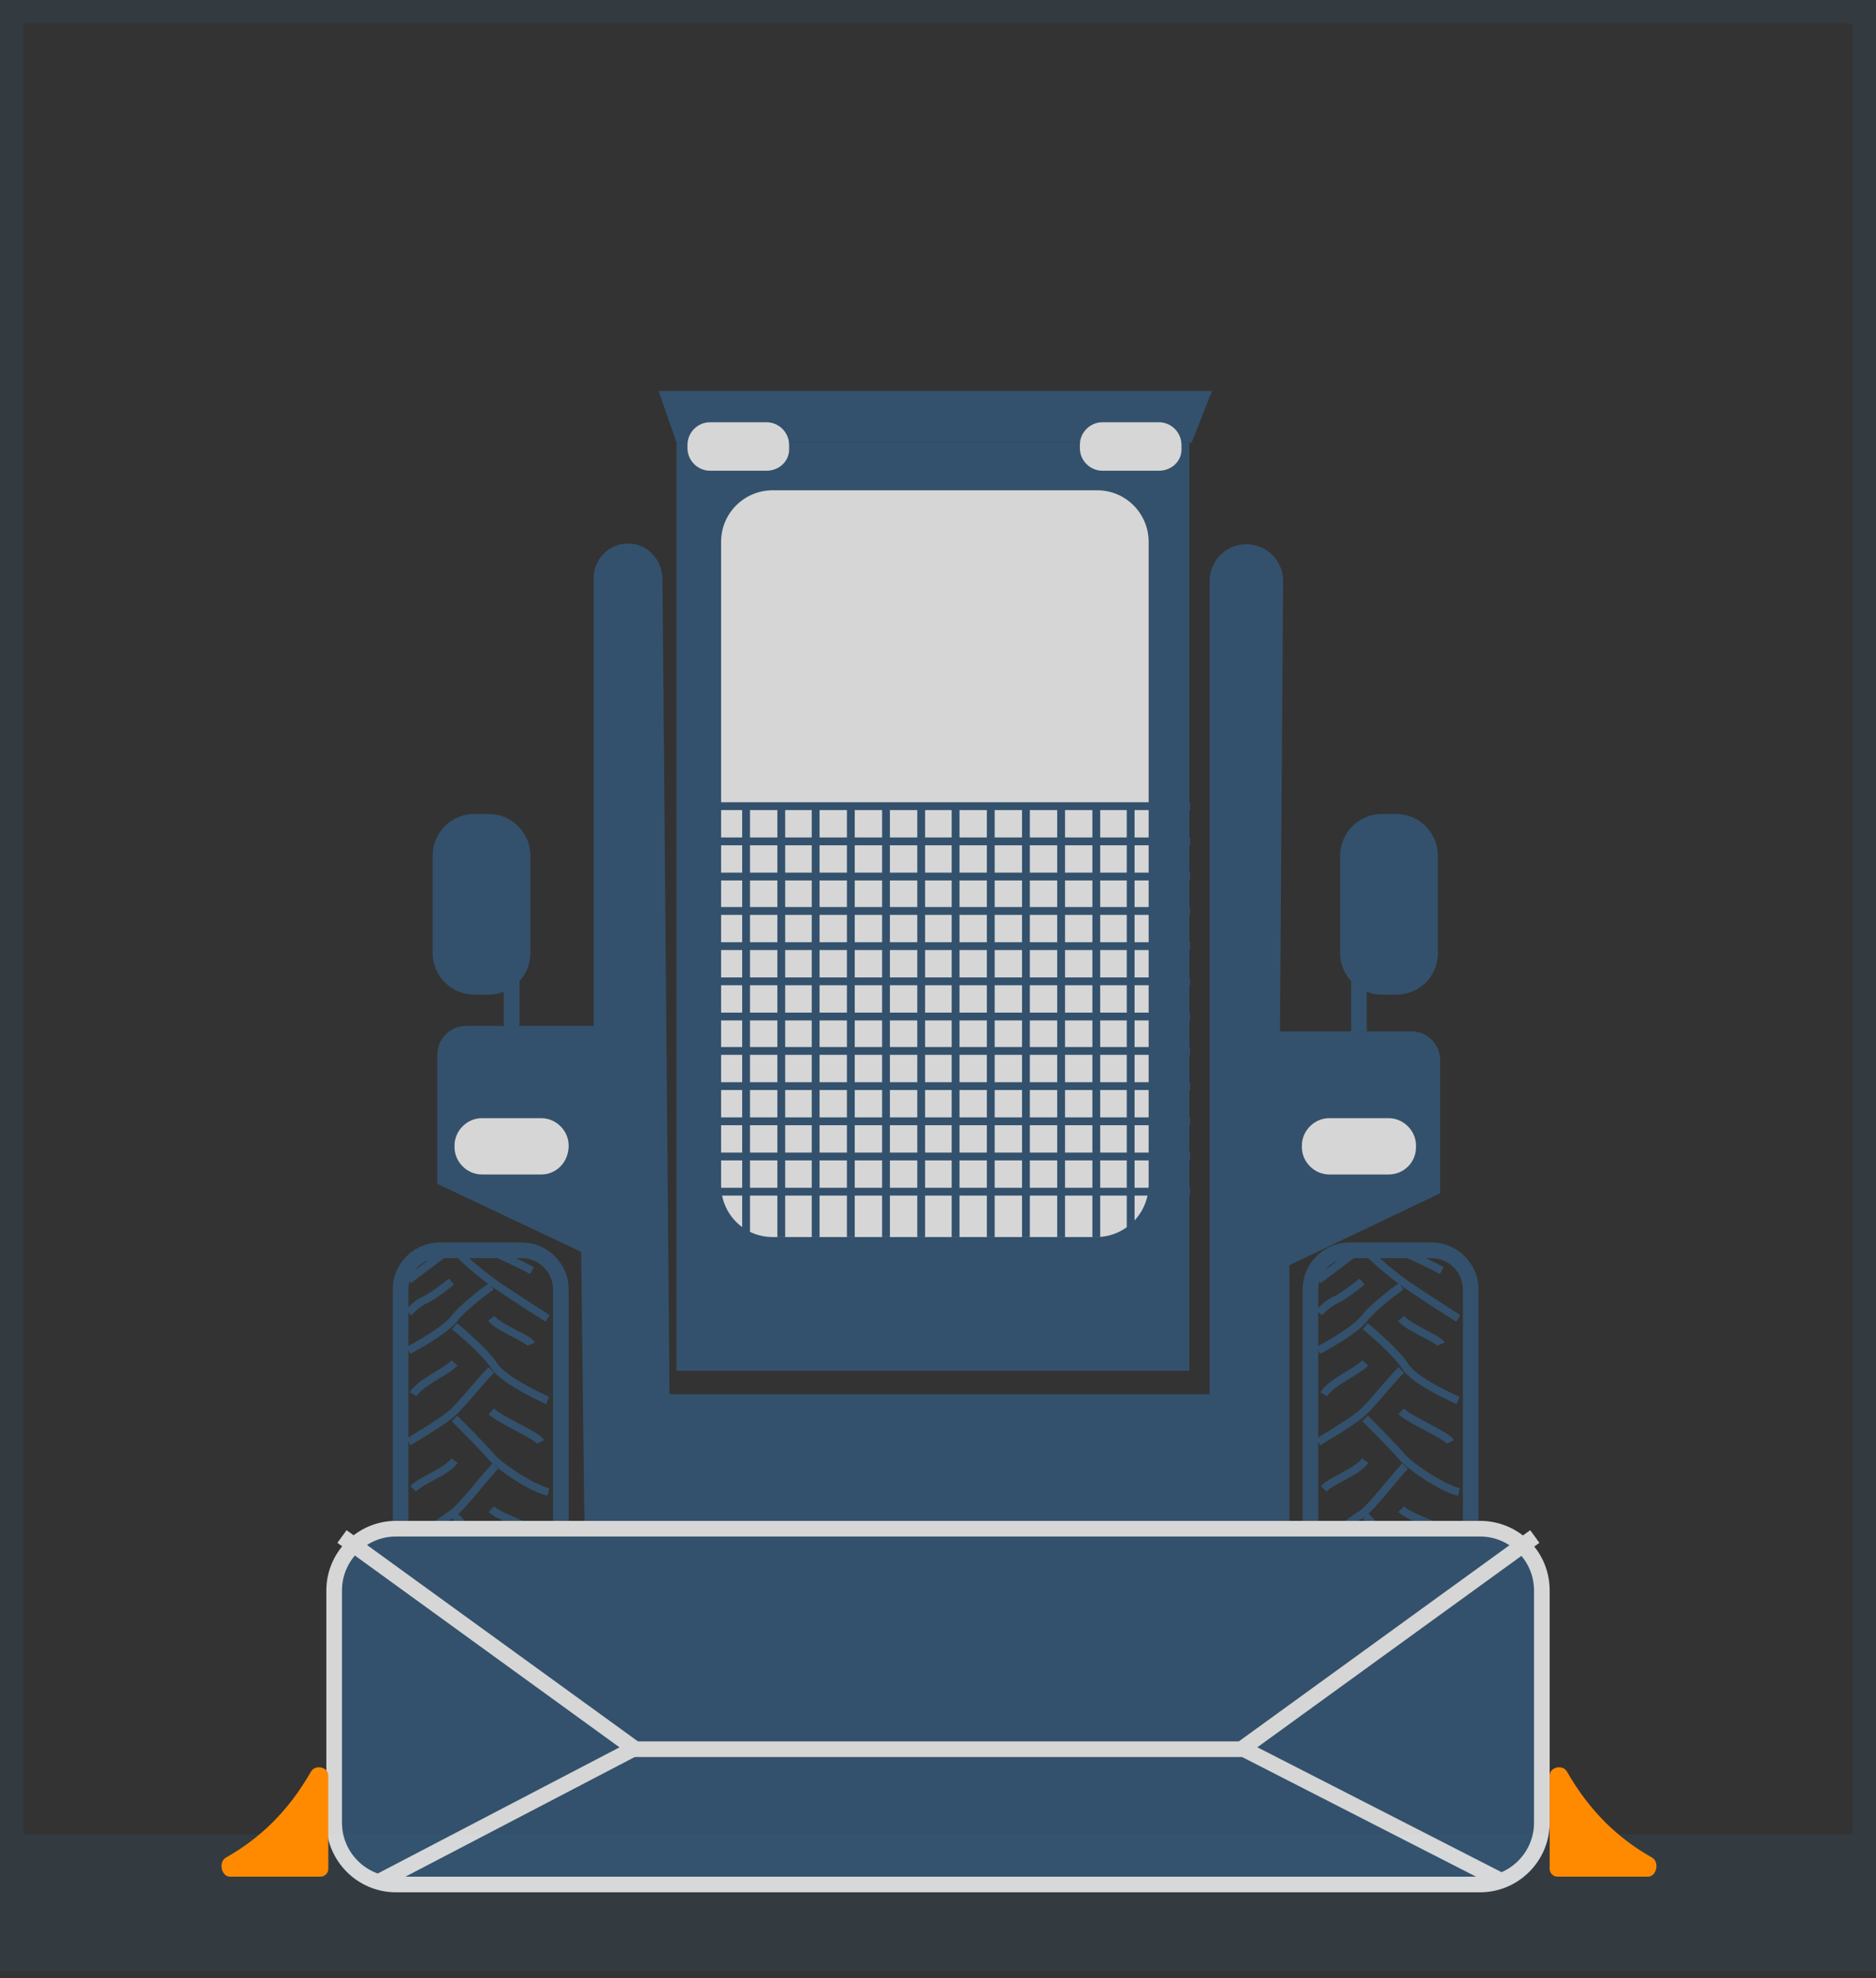 <svg width="240" height="253" viewBox="0 0 240 253" fill="none" xmlns="http://www.w3.org/2000/svg">
<rect x="0" y="0" width="240" height="253" fill="#333333" stroke="none"/>
<g opacity="0.2">
<rect x="-1.5" y="1.5" width="237" height="249" transform="matrix(-1 0 0 1 237 0.012)" stroke="#33597A" stroke-width="3"/>
<rect y="234.579" width="240" height="17.451" fill="#33597A"/>
</g>
<g opacity="0.8">
<path d="M66.75 160.9C68.95 160.9 70.75 162.7 70.75 164.9V216.7C70.75 218.9 68.95 220.7 66.75 220.7H56.25C54.05 220.7 52.25 218.9 52.25 216.7V164.9C52.25 162.7 54.05 160.9 56.25 160.9H66.75ZM66.75 158.9H56.25C52.95 158.9 50.25 161.6 50.25 164.9V216.7C50.25 220 52.95 222.7 56.25 222.7H66.75C70.05 222.7 72.75 220 72.75 216.7V164.9C72.75 161.6 70.05 158.9 66.75 158.9Z" fill="#33597A"/>
<path d="M58.75 160.4C58.75 160.4 60.65 162.3 63.45 164.3C66.25 166.2 70.05 168.6 70.05 168.6" stroke="#33597A" stroke-miterlimit="10"/>
<path d="M63.75 160.4C63.75 160.4 66.65 161.7 68.05 162.5" stroke="#33597A" stroke-miterlimit="10"/>
<path d="M56.65 160.4L52.25 163.7" stroke="#33597A" stroke-miterlimit="10"/>
<path d="M57.75 163.9C57.75 163.9 55.55 165.7 54.45 166.2C53.25 166.7 52.25 167.9 52.25 167.9" stroke="#33597A" stroke-miterlimit="10"/>
<path d="M62.85 164.5C62.85 164.5 59.45 166.9 58.15 168.6C56.85 170.3 52.25 172.7 52.25 172.7" stroke="#33597A" stroke-miterlimit="10"/>
<path d="M58.148 169.6C58.148 169.6 62.048 172.8 63.248 174.7C64.448 176.6 70.048 179.1 70.048 179.1" stroke="#33597A" stroke-miterlimit="10"/>
<path d="M62.852 168.6C63.752 169.8 67.652 171.2 67.952 171.9" stroke="#33597A" stroke-miterlimit="10"/>
<path d="M58.152 174.3C57.152 175.4 53.752 176.8 52.852 178.3" stroke="#33597A" stroke-miterlimit="10"/>
<path d="M62.85 175.2C61.45 176.6 58.95 179.8 57.75 180.8C56.65 181.8 52.25 184.4 52.25 184.4" stroke="#33597A" stroke-miterlimit="10"/>
<path d="M58.148 181.4C58.148 181.4 61.848 185.1 62.848 186.3C63.848 187.5 67.948 190.3 70.148 190.8" stroke="#33597A" stroke-miterlimit="10"/>
<path d="M62.852 180.5C64.152 181.7 68.752 183.6 69.152 184.4" stroke="#33597A" stroke-miterlimit="10"/>
<path d="M58.152 186.8C57.052 188.3 53.852 189.3 52.852 190.4" stroke="#33597A" stroke-miterlimit="10"/>
<path d="M63.352 187.5C61.852 189.1 59.052 192.8 57.852 193.6C56.552 194.4 54.352 196.4 52.352 196.6" stroke="#33597A" stroke-miterlimit="10"/>
<path d="M58.148 193.9C59.148 194.6 61.648 198.1 63.248 199.6C64.848 201.1 66.948 202 69.048 201.8" stroke="#33597A" stroke-miterlimit="10"/>
<path d="M62.852 193C63.952 194.1 67.552 195 68.452 196" stroke="#33597A" stroke-miterlimit="10"/>
<path d="M58.152 199.3C57.252 200.6 53.752 201 52.852 201.9" stroke="#33597A" stroke-miterlimit="10"/>
<path d="M62.85 200.1C61.85 201.4 59.35 204.5 58.15 205.2C57.05 205.9 54.75 207.4 52.25 207.4" stroke="#33597A" stroke-miterlimit="10"/>
<path d="M63.352 205.2C64.652 206 67.652 206.3 68.452 206.9" stroke="#33597A" stroke-miterlimit="10"/>
<path d="M58.148 206C59.748 207.3 62.348 210.3 64.148 211C65.948 211.7 68.448 211.9 70.148 211.3" stroke="#33597A" stroke-miterlimit="10"/>
<path d="M58.152 210.5C57.452 211 54.652 212 52.852 211.7" stroke="#33597A" stroke-miterlimit="10"/>
<path d="M63.349 211.1C61.749 212.3 59.749 214.3 57.849 215.1C55.949 215.9 54.749 215.8 52.949 215.5" stroke="#33597A" stroke-miterlimit="10"/>
<path d="M58.648 215.4C60.048 216.5 62.748 218.5 63.648 218.6C64.548 218.7 68.548 219.3 70.148 217.6" stroke="#33597A" stroke-miterlimit="10"/>
<path d="M63.352 214.8C64.852 215.5 68.852 216 69.952 215.4" stroke="#33597A" stroke-miterlimit="10"/>
<path d="M58.649 218.2C57.649 218.7 55.149 219.3 53.949 218.8" stroke="#33597A" stroke-miterlimit="10"/>
<path d="M62.848 219C61.448 219.7 59.648 220.9 58.148 221.1" stroke="#33597A" stroke-miterlimit="10"/>
<path d="M178.649 127.2H176.749C173.849 127.2 171.449 124.8 171.449 121.9V109.4C171.449 106.5 173.849 104.1 176.749 104.1H178.649C181.549 104.1 183.949 106.5 183.949 109.4V121.9C183.949 124.8 181.649 127.2 178.649 127.2Z" fill="#33597A"/>
<path d="M173.852 138.9V117.1" stroke="#33597A" stroke-width="2" stroke-miterlimit="10"/>
<path d="M60.652 127.2H62.552C65.452 127.2 67.852 124.8 67.852 121.9V109.4C67.852 106.5 65.452 104.1 62.552 104.1H60.652C57.752 104.1 55.352 106.5 55.352 109.4V121.9C55.352 124.8 57.752 127.2 60.652 127.2Z" fill="#33597A"/>
<path d="M65.449 138.9V117.1" stroke="#33597A" stroke-width="2" stroke-miterlimit="10"/>
<path d="M80.349 69.5C77.949 69.5 75.949 71.5 75.949 73.9V131.2H59.649C57.649 131.2 55.949 132.8 55.949 134.9V151.4L74.349 160.1L74.849 201.7H77.249V212.8C77.249 214.9 78.949 216.6 81.049 216.6C83.149 216.6 84.849 214.9 84.849 212.8V206.9L154.749 206.4V212.8C154.749 214.9 156.449 216.6 158.549 216.6H158.749C160.849 216.6 162.549 214.9 162.549 212.8V203.2H164.949V161.8L184.249 152.6V135.6C184.249 133.6 182.649 131.9 180.549 131.9H163.749L164.149 74.3C164.149 71.7 162.049 69.6 159.449 69.6C156.849 69.6 154.749 71.7 154.749 74.3V178.3H85.649L84.749 73.9C84.649 71.5 82.749 69.5 80.349 69.5Z" fill="#33597A"/>
<path d="M69.248 150.2H61.648C59.748 150.2 58.148 148.6 58.148 146.7V146.5C58.148 144.6 59.748 143 61.648 143H69.248C71.148 143 72.748 144.6 72.748 146.5V146.7C72.648 148.7 71.148 150.2 69.248 150.2Z" fill="white"/>
<path d="M177.651 150.2H170.051C168.151 150.2 166.551 148.6 166.551 146.7V146.5C166.551 144.6 168.151 143 170.051 143H177.651C179.551 143 181.151 144.6 181.151 146.5V146.7C181.151 148.7 179.551 150.2 177.651 150.2Z" fill="white"/>
<path d="M152.45 56.6H86.55L84.25 50H155.05L152.45 56.6Z" fill="#33597A"/>
<path d="M152.151 56.6H86.551V175.3H152.151V56.6Z" fill="#33597A"/>
<path d="M140.25 158.2H98.85C95.15 158.2 92.25 155.2 92.25 151.6V69.3C92.25 65.6 95.25 62.7 98.85 62.7H140.35C144.05 62.7 146.95 65.7 146.95 69.3V151.5C146.95 155.2 143.95 158.2 140.25 158.2Z" fill="white"/>
<path d="M98.049 60.2H90.849C89.249 60.2 87.949 58.9 87.949 57.3V56.9C87.949 55.3 89.249 54 90.849 54H98.049C99.649 54 100.949 55.3 100.949 56.9V57.3C101.049 58.9 99.749 60.2 98.049 60.2Z" fill="white"/>
<path d="M148.248 60.2H141.048C139.448 60.2 138.148 58.9 138.148 57.3V56.9C138.148 55.3 139.448 54 141.048 54H148.248C149.848 54 151.148 55.3 151.148 56.9V57.3C151.248 58.9 149.948 60.2 148.248 60.2Z" fill="white"/>
<path d="M87.949 103.1H152.249" stroke="#33597A" stroke-miterlimit="10"/>
<path d="M87.949 107.6H152.249" stroke="#33597A" stroke-miterlimit="10"/>
<path d="M87.949 112.1H152.249" stroke="#33597A" stroke-miterlimit="10"/>
<path d="M87.949 116.5H152.249" stroke="#33597A" stroke-miterlimit="10"/>
<path d="M87.949 121H152.249" stroke="#33597A" stroke-miterlimit="10"/>
<path d="M87.949 125.5H152.249" stroke="#33597A" stroke-miterlimit="10"/>
<path d="M87.949 130H152.249" stroke="#33597A" stroke-miterlimit="10"/>
<path d="M87.949 134.4H152.249" stroke="#33597A" stroke-miterlimit="10"/>
<path d="M87.949 138.9H152.249" stroke="#33597A" stroke-miterlimit="10"/>
<path d="M87.949 143.4H152.249" stroke="#33597A" stroke-miterlimit="10"/>
<path d="M87.949 147.9H152.249" stroke="#33597A" stroke-miterlimit="10"/>
<path d="M87.949 152.4H152.249" stroke="#33597A" stroke-miterlimit="10"/>
<path d="M144.648 103.1V158.2" stroke="#33597A" stroke-miterlimit="10"/>
<path d="M140.25 103.1V158.2" stroke="#33597A" stroke-miterlimit="10"/>
<path d="M135.75 103.1V158.2" stroke="#33597A" stroke-miterlimit="10"/>
<path d="M131.25 103.1V158.2" stroke="#33597A" stroke-miterlimit="10"/>
<path d="M126.75 103.1V158.2" stroke="#33597A" stroke-miterlimit="10"/>
<path d="M122.25 103.1V158.2" stroke="#33597A" stroke-miterlimit="10"/>
<path d="M117.848 103.1V158.2" stroke="#33597A" stroke-miterlimit="10"/>
<path d="M113.348 103.1V158.2" stroke="#33597A" stroke-miterlimit="10"/>
<path d="M108.848 103.1V158.2" stroke="#33597A" stroke-miterlimit="10"/>
<path d="M104.348 103.1V158.2" stroke="#33597A" stroke-miterlimit="10"/>
<path d="M99.949 103.1V158.2" stroke="#33597A" stroke-miterlimit="10"/>
<path d="M95.449 103.1V158.2" stroke="#33597A" stroke-miterlimit="10"/>
<path d="M183.148 160.9C185.348 160.9 187.148 162.7 187.148 164.9V216.7C187.148 218.9 185.348 220.7 183.148 220.7H172.648C170.448 220.7 168.648 218.9 168.648 216.7V164.9C168.648 162.7 170.448 160.9 172.648 160.9H183.148ZM183.148 158.9H172.648C169.348 158.9 166.648 161.6 166.648 164.9V216.7C166.648 220 169.348 222.7 172.648 222.7H183.148C186.448 222.7 189.148 220 189.148 216.7V164.9C189.148 161.6 186.448 158.9 183.148 158.9Z" fill="#33597A"/>
<path d="M175.25 160.4C175.25 160.4 177.15 162.3 179.95 164.3C182.75 166.2 186.55 168.6 186.55 168.6" stroke="#33597A" stroke-miterlimit="10"/>
<path d="M180.148 160.4C180.148 160.4 183.048 161.7 184.448 162.5" stroke="#33597A" stroke-miterlimit="10"/>
<path d="M173.048 160.4L168.648 163.7" stroke="#33597A" stroke-miterlimit="10"/>
<path d="M174.25 163.9C174.25 163.9 172.05 165.7 170.95 166.2C169.75 166.7 168.75 167.9 168.75 167.9" stroke="#33597A" stroke-miterlimit="10"/>
<path d="M179.248 164.5C179.248 164.5 175.848 166.9 174.548 168.6C173.248 170.3 168.648 172.7 168.648 172.7" stroke="#33597A" stroke-miterlimit="10"/>
<path d="M174.648 169.6C174.648 169.6 178.548 172.8 179.748 174.7C180.948 176.7 186.548 179.1 186.548 179.1" stroke="#33597A" stroke-miterlimit="10"/>
<path d="M179.25 168.6C180.15 169.8 184.05 171.2 184.35 171.9" stroke="#33597A" stroke-miterlimit="10"/>
<path d="M174.648 174.3C173.648 175.4 170.248 176.8 169.348 178.3" stroke="#33597A" stroke-miterlimit="10"/>
<path d="M179.248 175.2C177.848 176.6 175.348 179.8 174.148 180.8C173.048 181.8 168.648 184.4 168.648 184.4" stroke="#33597A" stroke-miterlimit="10"/>
<path d="M174.648 181.4C174.648 181.4 178.348 185.1 179.348 186.3C180.348 187.5 184.448 190.3 186.648 190.8" stroke="#33597A" stroke-miterlimit="10"/>
<path d="M179.25 180.5C180.55 181.7 185.15 183.6 185.55 184.4" stroke="#33597A" stroke-miterlimit="10"/>
<path d="M174.648 186.8C173.548 188.3 170.348 189.3 169.348 190.4" stroke="#33597A" stroke-miterlimit="10"/>
<path d="M179.75 187.5C178.25 189.1 175.45 192.8 174.25 193.6C172.95 194.4 170.75 196.4 168.75 196.6" stroke="#33597A" stroke-miterlimit="10"/>
<path d="M174.648 193.9C175.648 194.6 178.148 198.1 179.748 199.6C181.348 201.1 183.448 202 185.548 201.8" stroke="#33597A" stroke-miterlimit="10"/>
<path d="M179.25 193C180.35 194.1 183.95 195 184.85 196" stroke="#33597A" stroke-miterlimit="10"/>
<path d="M174.648 199.3C173.748 200.6 170.248 201 169.348 201.9" stroke="#33597A" stroke-miterlimit="10"/>
<path d="M179.248 200.1C178.248 201.4 175.748 204.5 174.548 205.2C173.448 205.9 171.148 207.4 168.648 207.4" stroke="#33597A" stroke-miterlimit="10"/>
<path d="M179.75 205.2C181.05 206 184.05 206.3 184.85 206.9" stroke="#33597A" stroke-miterlimit="10"/>
<path d="M174.648 206C176.248 207.3 178.848 210.3 180.648 211C182.448 211.7 184.948 211.9 186.648 211.3" stroke="#33597A" stroke-miterlimit="10"/>
<path d="M174.648 210.5C173.948 211 171.148 212 169.348 211.7" stroke="#33597A" stroke-miterlimit="10"/>
<path d="M179.748 211.1C178.148 212.3 176.148 214.3 174.248 215.1C172.348 215.9 171.148 215.8 169.348 215.5" stroke="#33597A" stroke-miterlimit="10"/>
<path d="M175.047 215.4C176.447 216.5 179.147 218.5 180.047 218.6C180.947 218.7 184.947 219.3 186.547 217.6" stroke="#33597A" stroke-miterlimit="10"/>
<path d="M179.75 214.8C181.25 215.5 185.25 216 186.35 215.4" stroke="#33597A" stroke-miterlimit="10"/>
<path d="M175.048 218.2C174.048 218.7 171.548 219.3 170.348 218.8" stroke="#33597A" stroke-miterlimit="10"/>
<path d="M179.247 219C177.847 219.7 176.047 220.9 174.547 221.1" stroke="#33597A" stroke-miterlimit="10"/>
<path d="M50.65 241C46.25 241 42.75 237.5 42.75 233.1V203.4C42.75 199 46.25 195.5 50.65 195.5H189.35C193.75 195.5 197.25 199 197.25 203.4V233.1C197.25 237.5 193.75 241 189.35 241H50.65Z" fill="#33597A"/>
<path d="M189.35 196.5C193.15 196.5 196.25 199.6 196.25 203.4V233.1C196.25 236.9 193.15 240 189.35 240H50.65C46.85 240 43.75 236.9 43.75 233.1V203.4C43.75 199.6 46.85 196.5 50.65 196.5H189.35ZM189.35 194.5H50.65C45.75 194.5 41.75 198.5 41.75 203.4V233.1C41.75 238 45.75 242 50.65 242H189.35C194.25 242 198.25 238 198.25 233.1V203.4C198.25 198.4 194.25 194.5 189.35 194.5Z" fill="white"/>
<path d="M81.148 223.7H158.948" stroke="white" stroke-width="2" stroke-miterlimit="10"/>
<path d="M48.75 240.5L81.15 223.6L43.75 196.5" stroke="white" stroke-width="2" stroke-miterlimit="10"/>
<path d="M192 240.5L158.949 223.6L196.349 196.5" stroke="white" stroke-width="2" stroke-miterlimit="10"/>
</g>
<path d="M41 240H29.43C28.298 240 27.92 238.112 28.906 237.558C33.227 235.128 36.9 231.621 39.789 226.56C40.332 225.608 42 225.974 42 227.07V239C42 239.552 41.552 240 41 240Z" fill="#FF8A00"/>
<path d="M199.25 240H210.821C211.952 240 212.33 238.112 211.344 237.558C207.022 235.128 203.35 231.621 200.461 226.56C199.918 225.608 198.25 225.974 198.25 227.07V239C198.25 239.552 198.698 240 199.25 240Z" fill="#FF8A00"/>
</svg>
